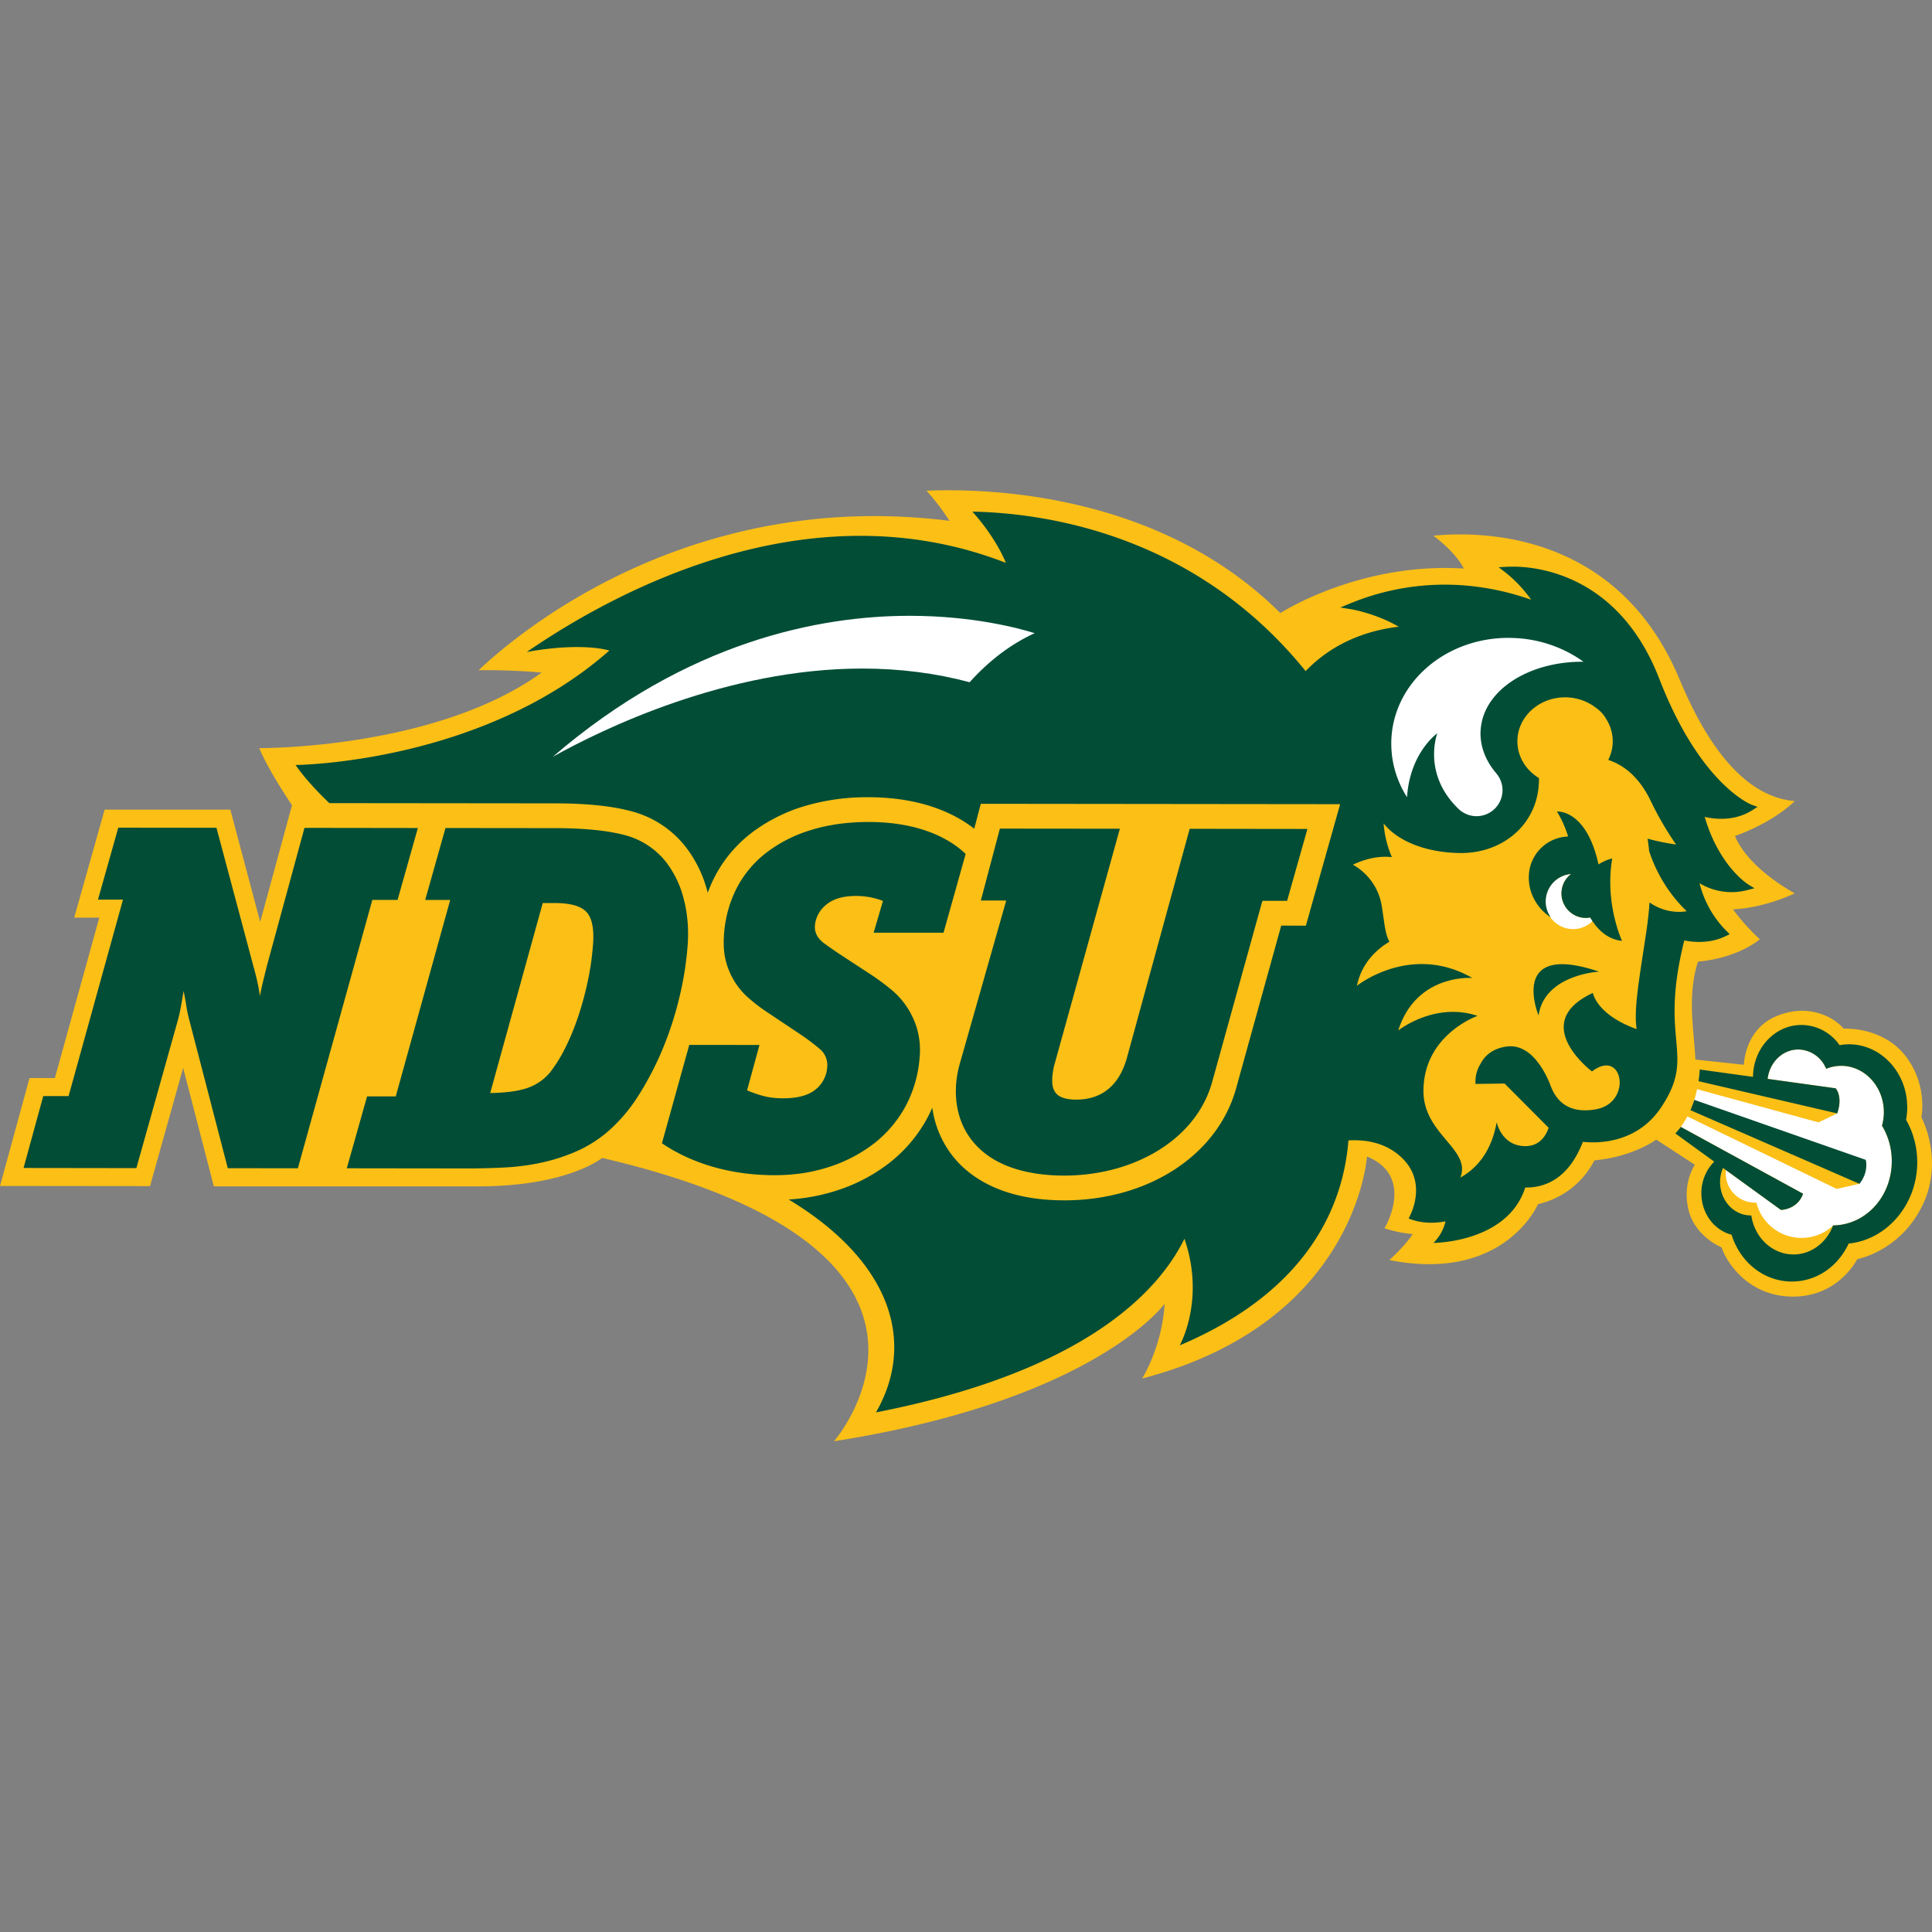 <svg xmlns="http://www.w3.org/2000/svg" fill="none" viewBox="0 0 500 500">
 <rect x="0" y="0" width="500" height="500" fill="#808080" stroke="none"/>
 <g clip-path="url(#8992a)">
  <path fill="#FBBF16" d="M497.24 289.12s1.72-7.92-3.8-15.44c-5.96-8.13-16.3-7.46-16.3-7.46-2.65-3.13-9.35-6.66-17.5-3.2-8.16 3.47-8.32 12.54-8.32 12.54l-12.55-1.35c-.17-3.48-.64-7.28-.84-11.4-.34-6.89.66-11.41 1.52-13.94 10.65-1 15.98-5.8 15.98-5.8a56 56 0 0 1-6.94-7.73c8.4-.4 15.98-4.14 15.98-4.14-13.2-7.51-15.44-14.85-15.44-14.85 8.1-2.94 12.95-6.65 15.47-9.04-9.52-.76-20.22-8.44-29.81-31.45-15.92-38.16-51.02-38.47-63.73-37.22 6.23 4.7 7.87 8.5 7.87 8.5-27.05-1.7-47.47 11.52-47.47 11.52-31.09-30.93-75.15-32.34-91.58-31.67a62 62 0 0 1 5.94 7.8c-67.2-8.4-111.54 28.9-121.85 38.66 9.05-.12 16.3.62 16.3.62-27.61 19.93-73.08 19.54-73.08 19.54 2.39 5.84 8.48 14.78 8.48 14.78l-8.23 30.2-7.73-29.05H27.08l-7.88 27.94h6.5L14.2 279H7.64L0 306.93l38.82.04 8.58-30.6 7.94 30.66h68.4c23.25 0 32.09-7.36 32.09-7.36 102.98 24.04 60 73.33 60 73.33 67.66-10.65 85.58-35.59 85.58-35.59-.7 11.32-5.83 19.35-5.83 19.35 55.52-14.45 58.19-57.46 58.19-57.46 12.64 5.19 4.54 18.58 4.54 18.58a32 32 0 0 0 7.29 1.49c-2.01 3.15-6.04 6.73-6.04 6.73 29.84 5.89 38.47-14.47 38.47-14.47a21.8 21.8 0 0 0 14.6-11.33c10.12-.94 16-5.37 16-5.37l10 6.51s-3.35 4.8-1.63 11.73 8.57 9.66 8.57 9.66c1.04 3.42 6.63 12.73 18.48 12.73 11.84 0 16.6-9.7 16.6-9.7s10.3-1.81 16.27-12.72c6.74-12.32.31-24.02.31-24.02Z"/>
  <path fill="#024D36" d="M441.18 211.42c4.68 1.03 8.9.43 12.36-1.77l1.3-.84-1.46-.52c-.13-.05-13.27-5.04-23.95-32.6-10.43-26.95-31.56-29.04-37.8-29.04q-.89 0-1.72.04l-2.05.11 1.62 1.25a34 34 0 0 1 6.77 7.15c-15.54-5.47-31.87-5.2-46.88.99l-2.5 1.03 2.68.43c.07 0 6.46 1.06 12.44 4.54-7.83.93-16.8 3.92-24.1 11.49-28.71-35.54-67.66-40.92-86.24-41.27 6.37 7.1 8.67 13.26 8.67 13.26-50.97-19.86-101.04 7.3-123.98 23.06 14.53-2.63 21.36-.37 21.36-.37-33.15 29.27-81.2 29.62-81.2 29.62s2.54 3.98 8.74 9.87l58.3.06c8.12 0 14.52.65 19.55 1.96a26.3 26.3 0 0 1 14.3 9.22 32 32 0 0 1 5.77 11.96 34 34 0 0 1 11.37-15.53 43 43 0 0 1 13.58-6.87 57 57 0 0 1 16.68-2.33c14.07.02 22.66 4.49 27.34 8.15l1.7-6.45 93 .1-8.87 31.44-6.38-.01-11.8 42.56c-5.01 17.1-22.83 28.54-44.36 28.54l-1.6-.02c-15.77-.43-23.76-6.75-27.67-11.97a26 26 0 0 1-4.87-11.97 37 37 0 0 1-10.68 13.93 44 44 0 0 1-13.72 7.38 50 50 0 0 1-12.78 2.43c17.02 10.24 27.33 23.61 27.33 38.24 0 5.86-1.66 11.52-4.73 16.86 54.37-10.63 73.26-31.54 79.83-44.94 5.47 15.84-1.22 27.59-1.22 27.59 33.89-14.36 42.4-36.86 43.66-53.04 5.75-.34 10.56 1.23 14.03 4.69 5.69 5.68 2.91 12.73 1.93 14.76l-.37.77.8.28c1.48.52 3.26.8 5.15.8q1.68-.01 3.59-.35a11.7 11.7 0 0 1-3.1 5.57s19.15 0 23.74-14.34c4.57.1 11.05-1.8 14.91-11.82 2.69.32 13.54.94 20.1-8.7 4.96-7.3 4.58-11.63 4.05-17.61-.51-5.72-1.15-12.82 2.09-25.81.8.17 2.16.39 3.82.39q3.86 0 6.98-1.54l.94-.47-.74-.75a26.5 26.5 0 0 1-7.05-12.44 16 16 0 0 0 12.46 1.76l1.75-.46-1.55-.93c-.08-.04-7.6-4.71-11.32-17.52"/>
  <path fill="#fff" d="m487.14 291.48-.09-.14.05-.16q.45-1.67.44-3.34c0-6.62-4.96-12-11.06-12q-1.79 0-3.52.63l-.34.13-.16-.33a7.9 7.9 0 0 0-7.07-4.66c-4.07 0-7.44 3.33-7.92 7.6l17.6 2.44s1.93 2 .41 6.5l-4.85 2.32-31.43-8.59q-.4 1.95-1.07 3.83l42.98 16.31.1 4.35-5.87 1.32-38.65-18.76a23 23 0 0 1-1.7 2.71l31.65 17.3c-1.51 4.18-5.75 4.18-5.75 4.18l-14.23-10.3a7.6 7.6 0 0 0 7.52 8.43q.19-.01.37-.04a12.04 12.04 0 0 0 19.82 6l.03-.07.26-.01c8.37-.25 14.93-7.56 14.93-16.64 0-3.19-.85-6.3-2.44-9Z"/>
  <path fill="#024D36" d="M493.29 289.78q.3-1.61.3-3.22c0-8.99-6.77-16.3-15.09-16.3q-1.16 0-2.42.23a12.1 12.1 0 0 0-9.87-5.23c-6.88 0-12.48 6.02-12.53 13.43l-13.78-1.9q-.1 1.51-.32 3.02l35.9 8.34c1.52-4.5-.42-6.5-.42-6.5l-17.6-2.44c.5-4.27 3.86-7.6 7.93-7.6a7.9 7.9 0 0 1 7.07 4.66l.16.32.34-.13q1.73-.62 3.52-.63c6.1 0 11.06 5.39 11.06 12q0 1.68-.44 3.35l-.05.16.1.14c1.6 2.7 2.44 5.82 2.44 9 0 9.09-6.56 16.4-14.93 16.65h-.26l-.1.25c-1.74 4.41-5.73 7.27-10.15 7.27-5.31 0-9.88-4.11-10.86-9.77l-.06-.32-.32-.01c-4.35-.13-7.76-3.94-7.76-8.67q.02-1.92.76-3.62l14.98 10.86s4.24 0 5.75-4.18l-31.65-17.3q-.65.88-1.4 1.7l10.05 7.29c-2.07 2.07-3.33 5-3.33 8.14 0 5.16 3.2 9.56 7.82 10.78 2.27 7.26 8.5 12.11 15.6 12.11 6.27 0 11.89-3.76 14.7-9.83 9.97-1 17.75-10.18 17.75-21.03 0-3.88-1-7.69-2.9-11.02Z"/>
  <path fill="#024D36" d="m482.86 300.17-44.38-15.53q-.43 1.36-1 2.67l43.74 19.06c2.49-3.08 1.64-6.2 1.64-6.2M102.89 232.9l5.25-18.61-29.34-.04-9.76 35.83-.96 3.91a97 97 0 0 0-.83 3.8 40 40 0 0 0-.63-3.67 88 88 0 0 0-1-3.92l-9.6-35.97-25.41-.03-5.25 18.62h6.47l-14.08 50.85-6.56-.01-5.09 18.61 29.19.04 10.7-38.13q.49-1.8.9-4.04.4-2.25.62-3.67.39 1.8.7 3.8.3 1.98.8 3.79l9.94 38.27 18.14.02 19.27-69.46zm141.29 8.5 5.73-20.4c-3.22-3.12-10.71-8.25-25.05-8.27q-8.22 0-14.86 2.05a36 36 0 0 0-11.57 5.82 27.5 27.5 0 0 0-7.77 9.24 31 31 0 0 0-3.3 12.26q-.26 3.86.54 6.81a19 19 0 0 0 5.99 9.51 45 45 0 0 0 4.38 3.35l8.46 5.65a57 57 0 0 1 5.58 4.18 5.4 5.4 0 0 1 1.76 4.69 8 8 0 0 1-2.97 5.64q-2.75 2.31-8.43 2.31-2.9 0-5.08-.59a31 31 0 0 1-4.25-1.47l3.21-11.74-18.17-.02-7.07 25.45c4.81 3.3 14.47 8.26 29.11 8.27 5.3 0 9.95-.74 14.43-2.23a38 38 0 0 0 11.73-6.28q5-4.05 8-9.75a32 32 0 0 0 3.45-12.65 20 20 0 0 0-.72-7.06 20.7 20.7 0 0 0-7-10.34 60 60 0 0 0-5-3.67l-5.91-3.86a131 131 0 0 1-6.04-4.11q-2.64-1.93-2.46-4.63a7.7 7.7 0 0 1 2.89-5.39q2.7-2.3 7.74-2.3 3.66 0 6.98 1.29l-2.41 8.22 18.08.01Zm-92.03 12.36a83 83 0 0 1-2.53 9.37q-1.52 4.5-3.4 8.2a37 37 0 0 1-3.84 6.17 13 13 0 0 1-5.44 3.9q-3.38 1.35-10.08 1.48l13.6-49.17h3.14q5.94 0 8.12 2.26 2.19 2.25 1.77 8.29a69 69 0 0 1-1.34 9.5m24.8-21.1a26 26 0 0 0-4.58-9.57 20 20 0 0 0-10.9-7.02q-6.7-1.74-17.93-1.75l-28.25-.03-5.25 18.62h6.47l-14.09 50.84H95l-5.25 18.6 31.35.04q4.67 0 9.56-.25 4.88-.25 9.55-1.27a48 48 0 0 0 9.05-2.94 33 33 0 0 0 8.25-5.26 42 42 0 0 0 7.7-9.11 79 79 0 0 0 6.25-12 88 88 0 0 0 4.39-13.54 84 84 0 0 0 2.13-13.61q.42-6.17-1.03-11.75m114.62 41.37c-2.45 8.4-8.02 10.55-13.01 10.55-6.23-.01-6.9-3.05-5.84-8.46l17.1-61.65-31.05-.03-4.93 18.61 6.57.01-12.14 42.66c-3.4 12.91 2.39 27.86 25.73 28.5 18.33.5 35.15-8.66 39.6-23.83l13.1-47.26h6.4l5.26-18.6-30.47-.04z"/>
  <path fill="#fff" d="M383.2 188.83c.7-10.16 12.4-17.7 26.61-17.57a33 33 0 0 0-17.02-6.09c-16.96-1.2-31.59 10.24-32.67 25.54a25.7 25.7 0 0 0 4.02 15.6c.76-11.6 7.83-16.53 7.83-16.53s-3.98 10.43 5.47 19.54a6.72 6.72 0 0 0 9.78-9.2c-2.83-3.34-4.32-7.22-4.03-11.29Z"/>
  <path fill="#FBBF16" d="M426.79 220.23q-.15-1.66-.4-3.18 3.68.99 7.38 1.51a82 82 0 0 1-6.63-11.42c-3.08-6.32-7.14-9.23-10.9-10.46l.04-.15a10.6 10.6 0 0 0-.57-10.4 8.4 8.4 0 0 0-2.56-2.86 13 13 0 0 0-8.1-2.8c-6.82 0-12.35 5.09-12.35 11.38 0 3.98 2.22 7.48 5.58 9.51.17 11.69-9.18 19.4-20.05 19.4-8.89 0-16.48-3-20.15-7.66a27 27 0 0 0 2.14 8.73c-2.88-.32-6.25.14-10.1 1.96 0 0 6.2 3 7.46 10.6.7 4.18.83 7.25 2 9.32-3.65 2.2-7.22 5.73-8.41 11.41 0 0 13.93-11.17 29.87-2.02 0 0-14.5-1.2-19.17 13.58 0 0 9.42-7.49 20.52-3.77 0 0-14 4.84-14 19.46 0 11.28 12.47 15.04 9.54 22.39 3.8-2.1 7.97-6.22 9.41-14.34 0 0 1.24 6.2 7.44 6.2 3.28 0 5.12-2.17 6.01-4.75l-11.4-11.45-7.52.1a8.5 8.5 0 0 1 1.23-5.09c.86-1.75 2.72-4 6.77-4.58 6.89-1 10.6 8.09 11.23 9.62.6 1.52 2.6 8.34 12 6.6 9.43-1.73 6.95-15.97-1.1-9.78 0 0-16.6-12.51.24-20.32 0 0 .92 5.63 11.32 9.36-.81-5.27.8-13.65 2.56-25.58q.55-3.79.78-7.19c4.85 3.37 9.6 2.25 9.6 2.25a38 38 0 0 1-9.71-15.58"/>
  <path fill="#fff" d="M409.69 237.52a6.37 6.37 0 0 1-5.54-7.1 6.3 6.3 0 0 1 2.44-4.23 7.14 7.14 0 1 0 5.54 12.2q-.3-.45-.6-.94c-.6.1-1.2.15-1.84.07"/>
  <path fill="#024D36" d="M419.78 243.49s-4.52-9.6-2.54-21.32c0 0-1.72.34-3.55 1.55-2.88-13.14-9.42-13.73-10.76-13.71a28 28 0 0 1 2.9 6.48 10.5 10.5 0 0 0-10.16 10.07c-.24 4.4 2.08 8.5 5.65 10.84a7.14 7.14 0 0 1 5.28-11.21 6.3 6.3 0 0 0-2.45 4.23 6.37 6.37 0 0 0 5.54 7.1q.94.1 1.84-.07c.2.34.4.62.6.93l-.22.2.27-.13c2.44 3.64 5.3 4.83 7.6 5.04m-5.96 7.97s-14.1.75-15.64 11.34c0 0-8-19.31 15.64-11.34"/>
  <path fill="#fff" d="M143.07 195.85c12.97-7.23 45.02-22.83 80.07-22.83 9.7 0 19.04 1.19 27.8 3.54 5.06-5.63 10.71-9.9 16.83-12.7-4.23-1.31-16.07-4.49-32.33-4.49-23.17 0-57.54 6.48-92.37 36.48"/>
 </g>
 <defs>
  <clipPath id="8992a">
   <path fill="#fff" d="M0 0h500v500H0z"/>
  </clipPath>
 </defs>
</svg>
